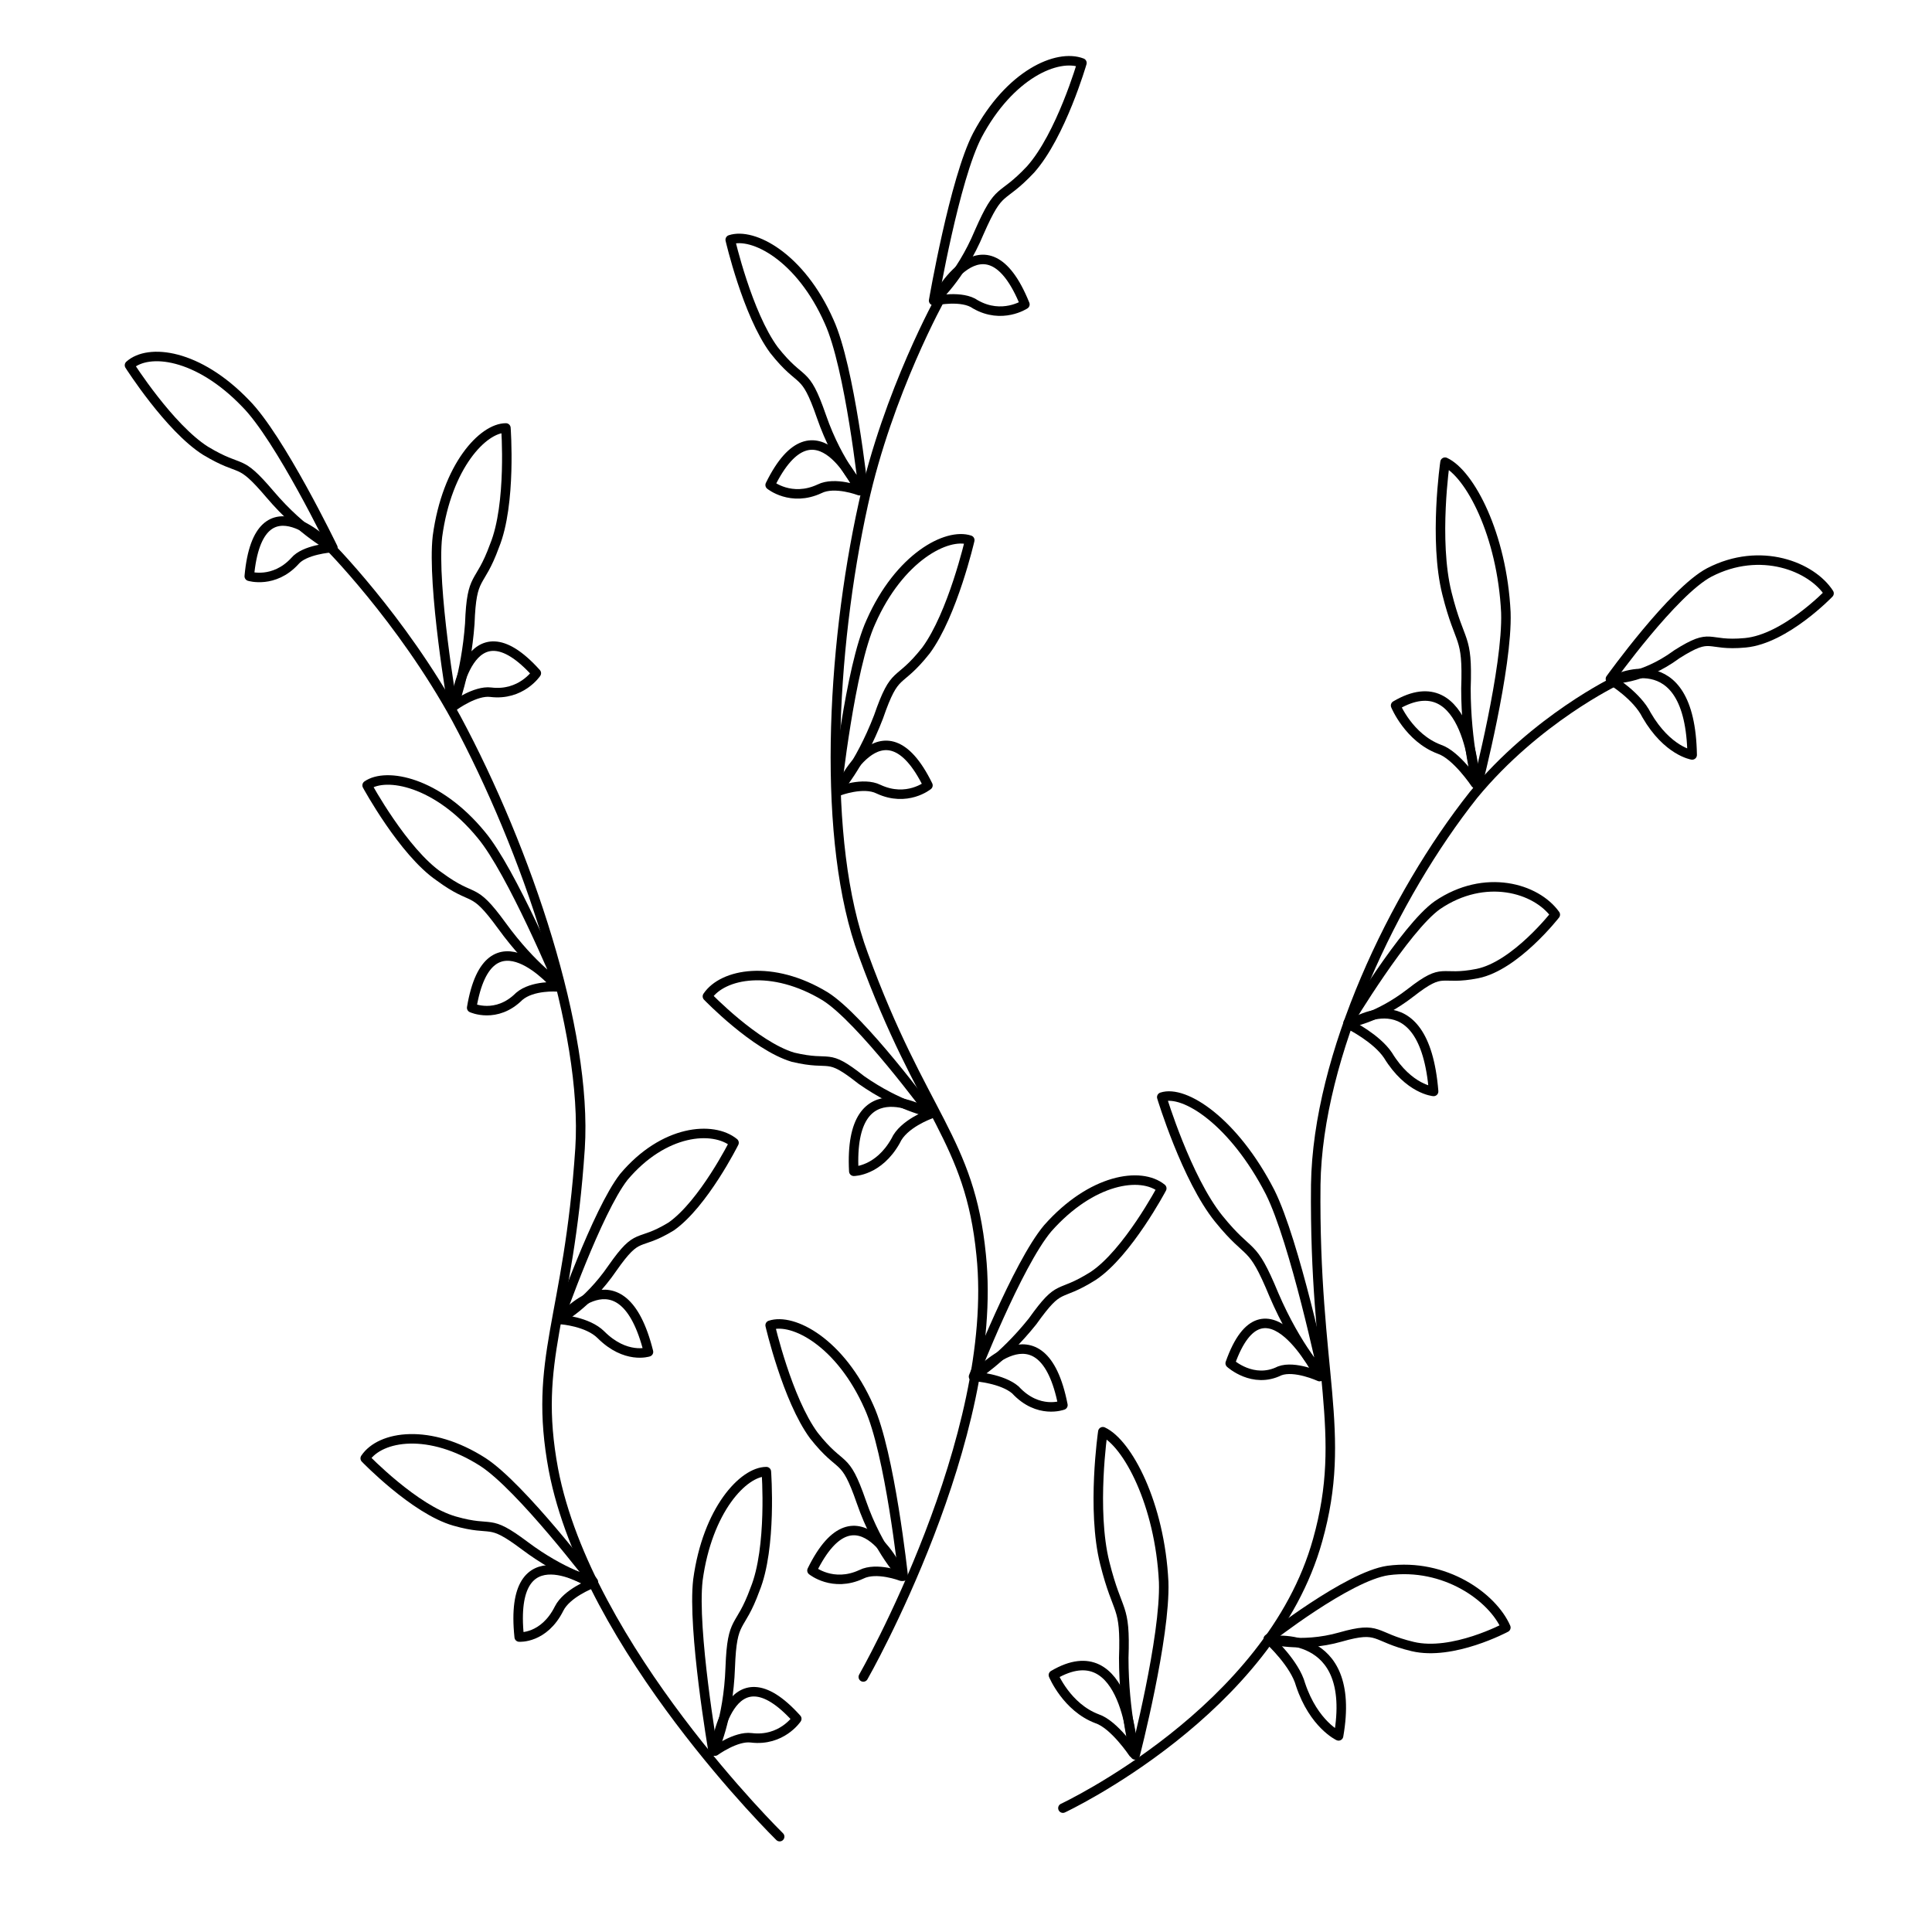<?xml version="1.0" encoding="UTF-8"?>
<!-- The Best Svg Icon site in the world: iconSvg.co, Visit us! https://iconsvg.co -->
<svg width="800px" height="800px" version="1.1" viewBox="144 144 512 512" xmlns="http://www.w3.org/2000/svg">
 <g fill="none" stroke="#000000" stroke-linecap="round" stroke-linejoin="round" stroke-miterlimit="10" stroke-width=".5">
  <path transform="matrix(5.038 0 0 5.038 148.09 148.09)" d="m44.6 87.4s7.2-12.6 6.2-22.2c-0.6-6.1-3.1-7.3-6.2-15.8-2.2-5.9-1.7-16 0-23.7 1.3-5.9 4.1-10.9 4.1-10.9"/>
  <path transform="matrix(5.038 0 0 5.038 148.09 148.09)" d="m46.7 82.1s-0.7-6.5-1.8-8.9c-1.5-3.4-4-4.7-5.2-4.3 0 0 0.9 3.9 2.3 5.8 1.5 1.9 1.6 0.9 2.5 3.5 0.902 2.6 2.201 3.9 2.201 3.9z"/>
  <path transform="matrix(5.038 0 0 5.038 148.09 148.09)" d="m46.6 82.1s-2.3-5.2-4.7-0.3c0 0 1.1 0.9 2.6 0.2 0.801-0.4 2.1 0.1 2.1 0.1z"/>
  <path transform="matrix(5.038 0 0 5.038 148.09 148.09)" d="m48.1 57.7s-3.6-4.9-5.5-6.1c-2.8-1.7-5.4-1.2-6.2 0 0 0 2.5 2.6 4.5 3.2 2.1 0.5 1.7-0.3 3.6 1.2 2 1.399 3.6 1.7 3.6 1.7z"/>
  <path transform="matrix(5.038 0 0 5.038 148.09 148.09)" d="m48.1 57.8s-4.3-2.7-4 3c0 0 1.3 0 2.2-1.6 0.4-0.899 1.8-1.399 1.8-1.399z"/>
  <path transform="matrix(5.038 0 0 5.038 148.09 148.09)" d="m50.4 71.6s2.3-5.9 3.9-7.8c2.3-2.6 4.9-3 6-2.1 0 0-1.8 3.4-3.6 4.6-1.9 1.2-1.7 0.3-3.2 2.4-1.601 2-3.101 2.9-3.101 2.9z"/>
  <path transform="matrix(5.038 0 0 5.038 148.09 148.09)" d="m50.5 71.6s3.5-4.1 4.6 1.5c0 0-1.3 0.5-2.5-0.8-0.7-0.6-2.1-0.7-2.1-0.7z"/>
  <path transform="matrix(5.038 0 0 5.038 148.09 148.09)" d="m48.3 15s1.1-6.4 2.3-8.7c1.7-3.2 4.2-4.3 5.5-3.8 0 0-1.1 3.8-2.7 5.6-1.6 1.7-1.6 0.8-2.7 3.3-1 2.401-2.401 3.6-2.401 3.6z"/>
  <path transform="matrix(5.038 0 0 5.038 148.09 148.09)" d="m48.4 15s2.6-5 4.7 0.2c0 0-1.2 0.8-2.6 0-0.7-0.5-2.1-0.2-2.1-0.2z"/>
  <path transform="matrix(5.038 0 0 5.038 148.09 148.09)" d="m44.6 25s-0.7-6.5-1.8-8.9c-1.5-3.4-4-4.7-5.2-4.3 0 0 0.9 3.9 2.3 5.8 1.5 1.9 1.6 0.9 2.5 3.5 0.901 2.6 2.201 3.9 2.201 3.9z"/>
  <path transform="matrix(5.038 0 0 5.038 148.09 148.09)" d="m44.4 25s-2.3-5.2-4.7-0.3c0 0 1.1 0.9 2.6 0.2 0.8-0.4 2.1 0.1 2.1 0.1z"/>
  <path transform="matrix(5.038 0 0 5.038 148.09 148.09)" d="m43.2 40.8s0.7-6.5 1.8-8.9c1.5-3.4 4-4.7 5.2-4.3 0 0-0.9 3.9-2.3 5.8-1.5 1.9-1.6 0.9-2.5 3.5-1.001 2.6-2.201 3.9-2.201 3.9z"/>
  <path transform="matrix(5.038 0 0 5.038 148.09 148.09)" d="m43.3 40.8s2.3-5.2 4.7-0.3c0 0-1.1 0.9-2.6 0.2-0.8-0.4-2.1 0.1-2.1 0.1z"/>
  <path transform="matrix(5.038 0 0 5.038 148.09 148.09)" d="m55.1 94.3s10.9-5.1 13.4-14.1c1.6-5.7-0.2-8.8-0.1-18.7 0.1-6.8 4.1-15.2 8.3-20.5 3.3-4 7.5-6 7.5-6"/>
  <path transform="matrix(5.038 0 0 5.038 148.09 148.09)" d="m58.9 91.5s1.6-6.2 1.5-9.1c-0.2-4.1-1.9-7.3-3.2-7.9 0 0-0.6 4.1 0.1 6.9 0.7 2.8 1.1 2.1 1 5 0 2.901 0.599 5.1 0.599 5.1z"/>
  <path transform="matrix(5.038 0 0 5.038 148.09 148.09)" d="m58.8 91.4s-0.3-6.4-4.2-4.1c0 0 0.7 1.7 2.3 2.3 0.901 0.301 1.9 1.8 1.9 1.8z"/>
  <path transform="matrix(5.038 0 0 5.038 148.09 148.09)" d="m68.8 71.6s-1.5-7.1-2.8-9.7c-1.9-3.7-4.5-5.4-5.7-5 0 0 1.3 4.3 3 6.4 1.7 2.1 1.7 1.1 2.9 4 1.2 2.801 2.6 4.301 2.6 4.301z"/>
  <path transform="matrix(5.038 0 0 5.038 148.09 148.09)" d="m68.6 71.6s-2.9-5.8-4.7-0.7c0 0 1.2 1.1 2.6 0.4 0.8-0.3 2.1 0.3 2.1 0.3z"/>
  <path transform="matrix(5.038 0 0 5.038 148.09 148.09)" d="m65.9 85.4s4.2-3.3 6.3-3.6c3-0.4 5.5 1.4 6.2 3 0 0-2.8 1.5-4.9 1-2.1-0.5-1.7-1.1-3.8-0.5-2.1 0.6-3.799 0.1-3.799 0.1z"/>
  <path transform="matrix(5.038 0 0 5.038 148.09 148.09)" d="m66 85.5s4.6-0.7 3.6 5c0 0-1.3-0.6-2-2.7-0.3-1.1-1.599-2.3-1.599-2.3z"/>
  <path transform="matrix(5.038 0 0 5.038 148.09 148.09)" d="m83.9 34.9s3.3-4.6 5.2-5.6c2.7-1.4 5.4-0.3 6.3 1.1 0 0-2.3 2.4-4.4 2.6-2.1 0.2-1.7-0.6-3.6 0.6-1.9 1.4-3.5 1.3-3.5 1.3z"/>
  <path transform="matrix(5.038 0 0 5.038 148.09 148.09)" d="m84 35s4.1-2.2 4.2 3.9c0 0-1.3-0.2-2.4-2.1-0.5-1-1.8-1.8-1.8-1.8z"/>
  <path transform="matrix(5.038 0 0 5.038 148.09 148.09)" d="m76.9 40.5s1.6-6.2 1.5-9.1c-0.2-4.1-1.9-7.3-3.2-7.9 0 0-0.6 4.1 0.1 6.9 0.7 2.8 1.1 2.1 1 5-7.76e-4 2.901 0.599 5.1 0.599 5.1z"/>
  <path transform="matrix(5.038 0 0 5.038 148.09 148.09)" d="m76.8 40.4s-0.3-6.4-4.2-4.1c0 0 0.7 1.7 2.3 2.3 0.9 0.3 1.9 1.8 1.9 1.8z"/>
  <path transform="matrix(5.038 0 0 5.038 148.09 148.09)" d="m70.1 53s3-5 4.7-6.2c2.5-1.7 5.2-0.9 6.2 0.5 0 0-2.1 2.7-4.1 3.1-2 0.4-1.7-0.4-3.5 1-1.8 1.399-3.3 1.599-3.3 1.599z"/>
  <path transform="matrix(5.038 0 0 5.038 148.09 148.09)" d="m70.2 53.1s3.9-2.7 4.4 3.5c0 0-1.3-0.1-2.4-1.9-0.601-0.899-2-1.599-2-1.599z"/>
  <path transform="matrix(5.038 0 0 5.038 148.09 148.09)" d="m40.2 95.8s-10.1-9.9-11.9-19.3c-1.1-5.9 0.8-7.9 1.4-16.9 0.4-6.2-2.8-15.7-6.5-22.6-2.9-5.3-6.8-9.2-6.8-9.2"/>
  <path transform="matrix(5.038 0 0 5.038 148.09 148.09)" d="m36.7 91.3s-1.1-6.4-0.8-9c0.5-3.7 2.4-5.7 3.6-5.7 0 0 0.3 4-0.6 6.2-0.8 2.2-1.2 1.4-1.3 4.1-0.099 2.801-0.899 4.401-0.899 4.401z"/>
  <path transform="matrix(5.038 0 0 5.038 148.09 148.09)" d="m36.8 91.3s0.7-5.7 4.3-1.7c0 0-0.8 1.2-2.4 1-0.8-0.099-1.9 0.7-1.9 0.7z"/>
  <path transform="matrix(5.038 0 0 5.038 148.09 148.09)" d="m28.6 68.6s2-5.7 3.4-7.5c2.1-2.5 4.7-2.7 5.8-1.8 0 0-1.6 3.2-3.3 4.4-1.8 1.1-1.7 0.2-3.1 2.2-1.3 1.9-2.8 2.7-2.8 2.7z"/>
  <path transform="matrix(5.038 0 0 5.038 148.09 148.09)" d="m28.7 68.6s3.2-3.9 4.6 1.7c0 0-1.2 0.4-2.5-0.9-0.7-0.7-2.1-0.8-2.1-0.8z"/>
  <path transform="matrix(5.038 0 0 5.038 148.09 148.09)" d="m30.4 82.4s-3.8-5-5.8-6.3c-2.8-1.8-5.4-1.4-6.2-0.2 0 0 2.6 2.7 4.7 3.3 2.1 0.6 1.7-0.2 3.7 1.3 2 1.5 3.6 1.9 3.6 1.9z"/>
  <path transform="matrix(5.038 0 0 5.038 148.09 148.09)" d="m30.3 82.5s-4.4-2.9-3.8 2.8c0 0 1.3 0.1 2.1-1.5 0.401-0.8 1.7-1.3 1.7-1.3z"/>
  <path transform="matrix(5.038 0 0 5.038 148.09 148.09)" d="m16.7 28s-2.8-5.8-4.6-7.6c-2.5-2.6-5.1-2.9-6.1-2 0 0 2.1 3.3 4 4.5 2 1.2 1.7 0.3 3.4 2.3 1.7 2 3.3 2.8 3.3 2.8z"/>
  <path transform="matrix(5.038 0 0 5.038 148.09 148.09)" d="m16.6 28s-3.8-4-4.3 1.5c0 0 1.3 0.4 2.4-0.8 0.5-0.6 1.9-0.7 1.9-0.7z"/>
  <path transform="matrix(5.038 0 0 5.038 148.09 148.09)" d="m23 36.4s-1.1-6.4-0.8-9c0.5-3.7 2.4-5.7 3.6-5.7 0 0 0.3 4-0.6 6.2-0.8 2.2-1.2 1.4-1.3 4.1-0.199 2.7-0.899 4.401-0.899 4.401z"/>
  <path transform="matrix(5.038 0 0 5.038 148.09 148.09)" d="m23.1 36.3s0.7-5.7 4.3-1.7c0 0-0.8 1.2-2.4 1-0.8-0.1-1.9 0.7-1.9 0.7z"/>
  <path transform="matrix(5.038 0 0 5.038 148.09 148.09)" d="m28.6 51s-2.5-6-4.1-7.9c-2.3-2.8-5-3.3-6-2.6 0 0 1.9 3.5 3.8 4.8 1.9 1.4 1.7 0.4 3.3 2.6 1.6 2.2 3.001 3.1 3.001 3.1z"/>
  <path transform="matrix(5.038 0 0 5.038 148.09 148.09)" d="m28.5 51.1s-3.6-4.3-4.5 1.1c0 0 1.3 0.6 2.5-0.6 0.7-0.6 2-0.5 2-0.5z"/>
 </g>
</svg>